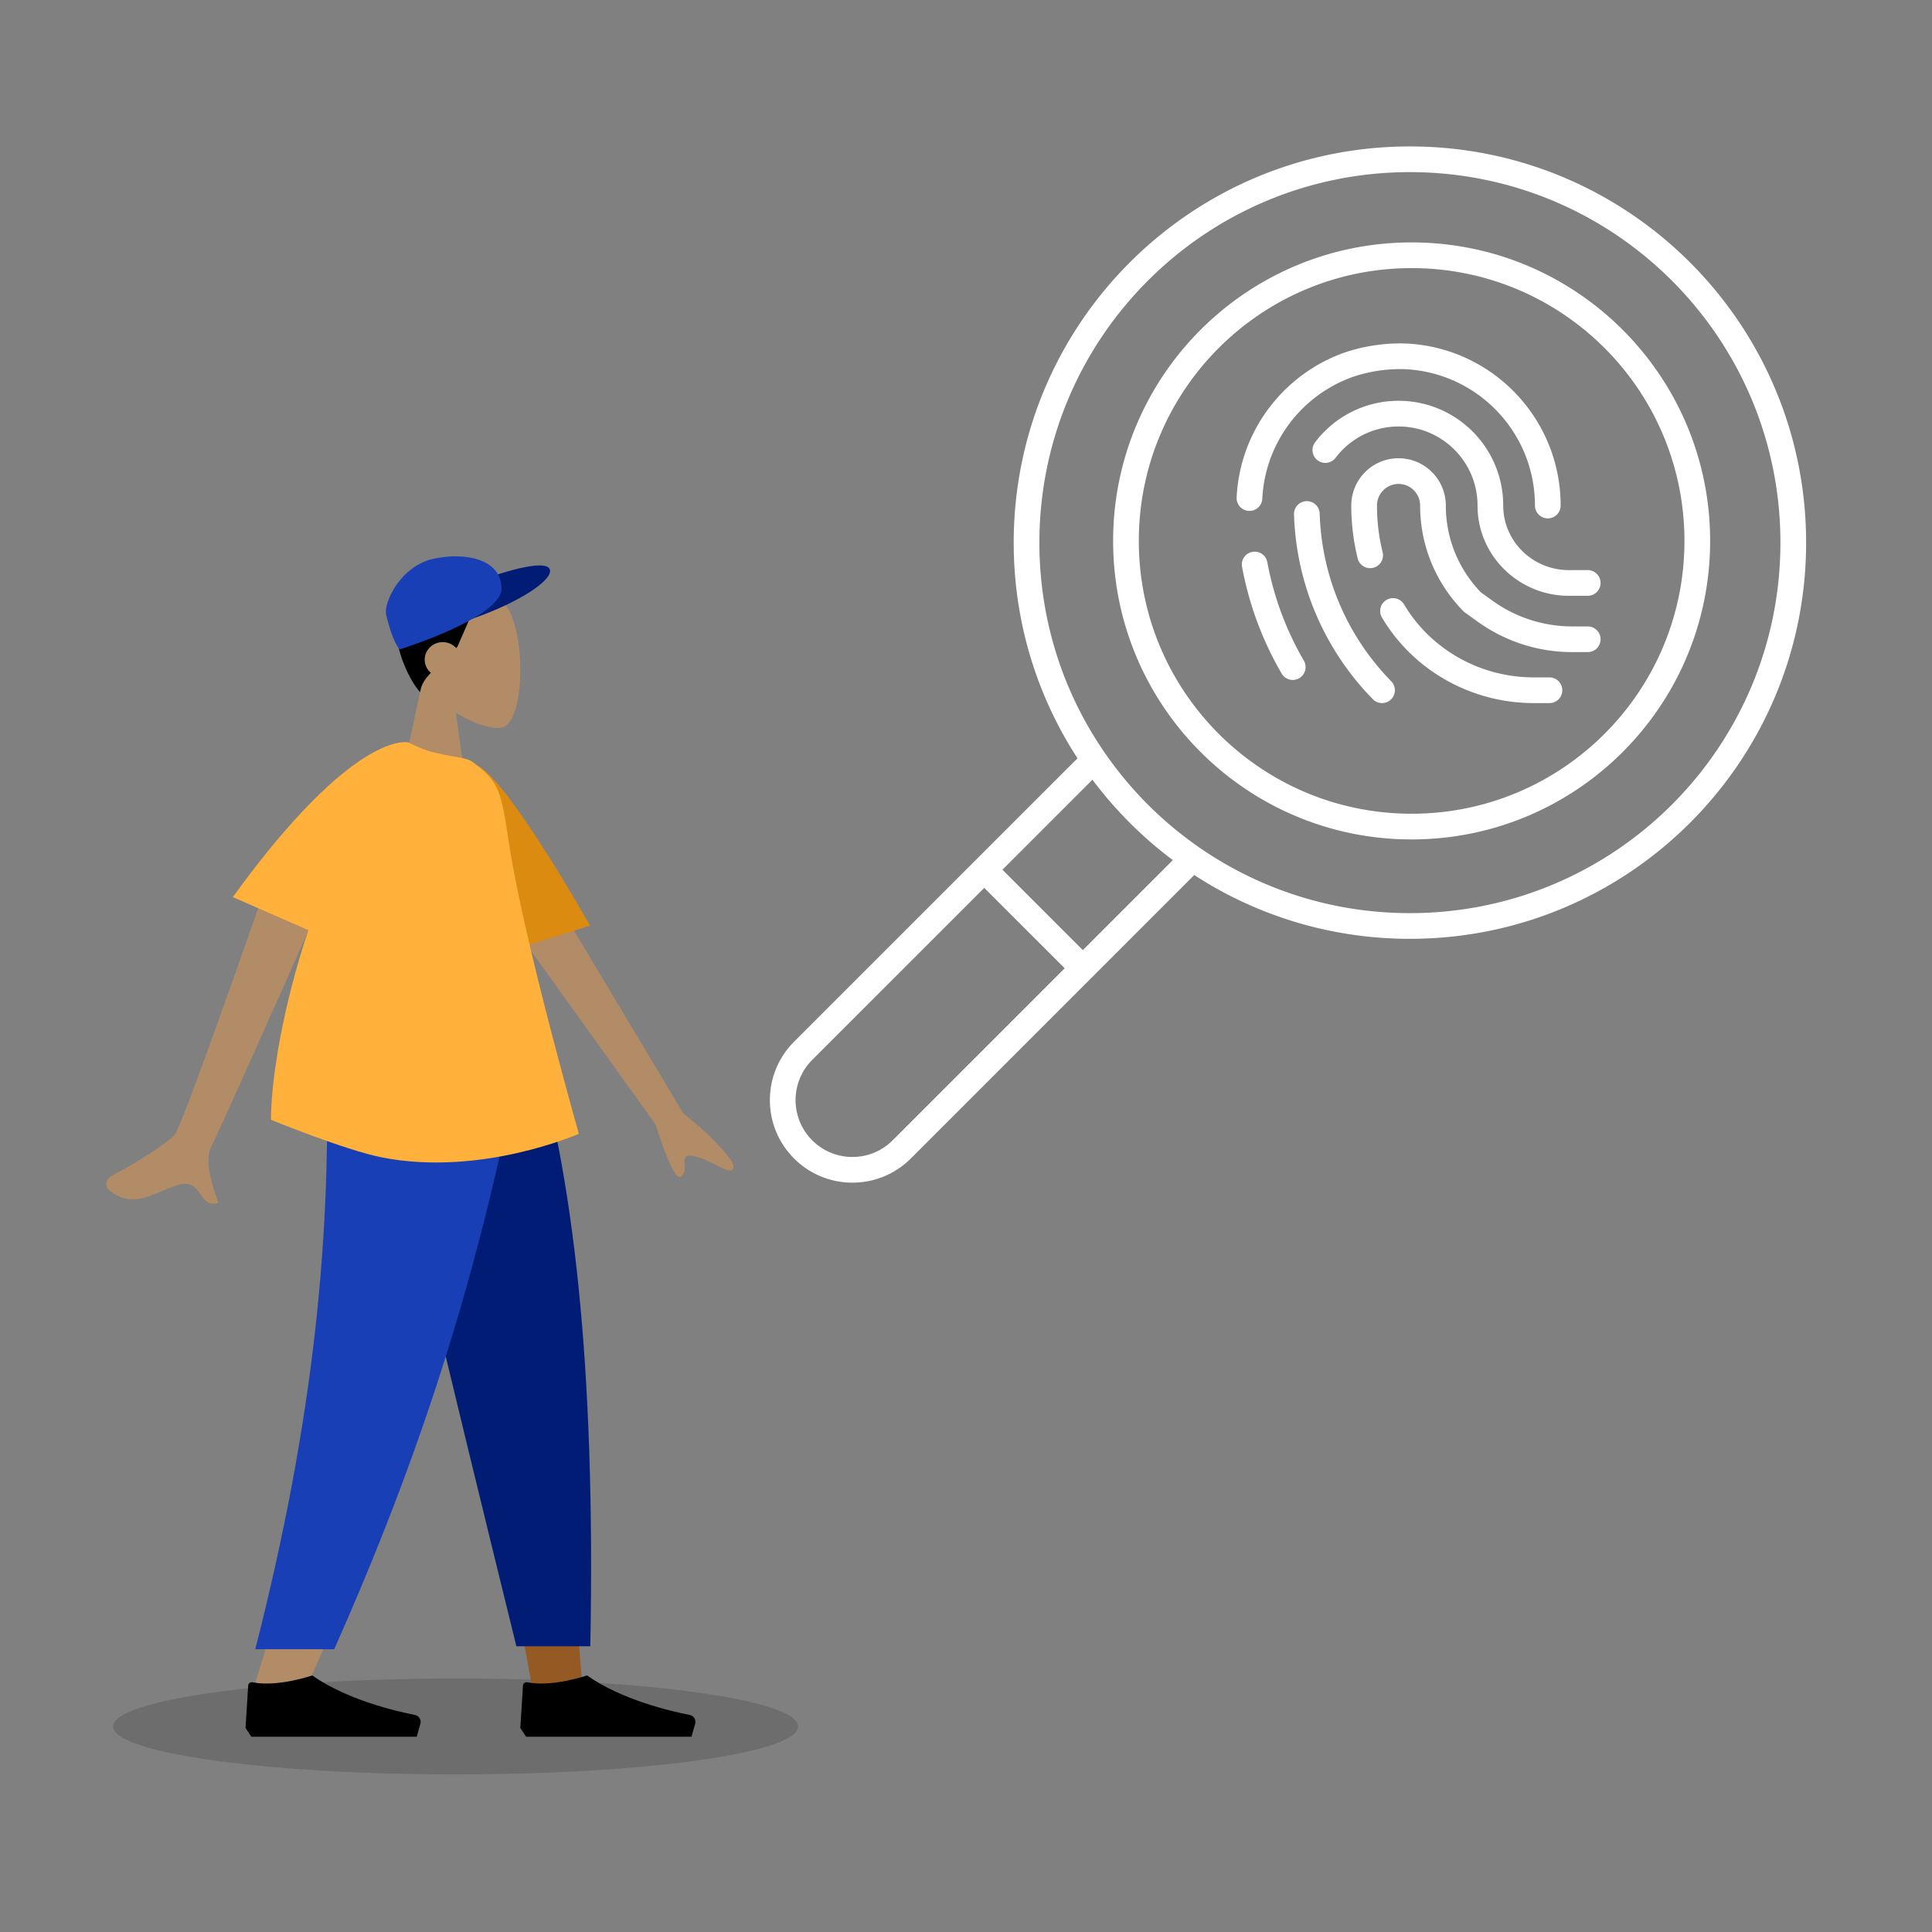 <svg xmlns="http://www.w3.org/2000/svg" width="564" height="564" fill="none"><rect width="100%" height="100%" fill="#808080" stroke="none"/><path fill="#fff" fill-rule="evenodd" d="M411.588 50.248c-59.731 0-108.162 48.425-108.162 108.162 0 22.769 7.029 43.88 19.045 61.301l.001.001a108.7 108.7 0 0 0 27.814 27.814c17.422 12.01 38.534 19.04 61.302 19.04 59.738 0 108.162-48.425 108.162-108.156 0-59.737-48.425-108.162-108.162-108.162M295.926 158.41c0-63.88 51.789-115.662 115.662-115.662 63.88 0 115.662 51.783 115.662 115.662 0 63.874-51.783 115.656-115.662 115.656-23.215 0-44.839-6.842-62.957-18.623l-82.742 82.749-.002.003a24.05 24.05 0 0 1-17.043 7.053 24.04 24.04 0 0 1-17.038-7.056l-.001-.001c-9.407-9.414-9.407-24.667 0-34.081l.001-.001 82.748-82.742c-11.787-18.118-18.628-39.742-18.628-62.957m22.988 69.203-26.276 26.275 23.472 23.472 26.275-26.276a116.3 116.3 0 0 1-23.471-23.471m-8.107 55.051-23.473-23.473-50.224 50.22c-6.48 6.486-6.48 16.994 0 23.479a16.54 16.54 0 0 0 11.734 4.858 16.55 16.55 0 0 0 11.744-4.861zM412.09 78.267c-43.981 0-79.641 35.657-79.641 79.644 0 16.766 5.176 32.31 14.023 45.136l.001.002a80.1 80.1 0 0 0 20.48 20.481h.001c12.827 8.843 28.37 14.019 45.136 14.019 43.985 0 79.641-35.656 79.641-79.638 0-43.987-35.656-79.644-79.641-79.644m-87.141 79.644c0-48.129 39.018-87.144 87.141-87.144 48.127 0 87.141 39.015 87.141 87.144 0 48.124-39.014 87.138-87.141 87.138-18.334 0-35.354-5.665-49.393-15.344a87.6 87.6 0 0 1-22.399-22.399c-9.684-14.04-15.349-31.061-15.349-49.395m70.157-47.952c-14.95 5.238-25.823 19.149-26.61 35.69a3.751 3.751 0 0 1-7.492-.356c.937-19.684 13.879-36.209 31.653-42.423l.054-.018a51 51 0 0 1 16.986-2.596h.001l.237.005.066.001c25.337.913 45.591 21.75 45.591 47.318a3.75 3.75 0 0 1-7.5 0c0-21.51-17.031-39.037-38.328-39.821l-.201-.004h-.002a43.4 43.4 0 0 0-14.455 2.204m13.165 14.544c-7.49 0-14.146 3.57-18.365 9.118a3.75 3.75 0 1 1-5.97-4.539c5.575-7.333 14.401-12.079 24.335-12.079 16.879 0 30.559 13.692 30.559 30.577q0 .282.008.566v.001c.287 10.169 8.815 18.283 19.112 18.283h5.55a3.75 3.75 0 1 1 0 7.5h-5.55c-14.224 0-26.203-11.214-26.609-25.571a29 29 0 0 1-.011-.779c0-12.747-10.326-23.077-23.059-23.077m0 16.772a6.3 6.3 0 0 0-6.298 6.305c0 4.704.573 9.269 1.651 13.63a3.75 3.75 0 1 1-7.281 1.8 64.3 64.3 0 0 1-1.87-15.43c0-7.622 6.175-13.805 13.798-13.805 7.622 0 13.798 6.183 13.798 13.805 0 9.855 3.904 18.79 10.257 25.352l3.429 2.464a39.76 39.76 0 0 0 23.198 7.471h4.547a3.75 3.75 0 0 1 0 7.5h-4.547a47.25 47.25 0 0 1-27.574-8.88l-3.695-2.655a3.7 3.7 0 0 1-.484-.415c-7.807-7.928-12.631-18.823-12.631-30.837a6.3 6.3 0 0 0-6.298-6.305m-26.889 5.024a3.75 3.75 0 0 1 3.866 3.63c.598 19.036 8.445 36.24 20.88 48.946a3.75 3.75 0 0 1-5.361 5.246c-13.698-13.998-22.356-32.97-23.015-53.956a3.75 3.75 0 0 1 3.63-3.866m-15.791 14.809a3.75 3.75 0 0 1 4.371 3.004 89.5 89.5 0 0 0 10.665 28.743 3.75 3.75 0 0 1-6.482 3.773 97 97 0 0 1-11.558-31.15 3.75 3.75 0 0 1 3.004-4.37m39.148 14.031a3.75 3.75 0 0 1 5.14 1.307c7.892 13.276 22.36 21.302 37.872 21.302h4.575a3.75 3.75 0 0 1 0 7.5h-4.575c-18.082 0-35.037-9.355-44.319-24.97a3.75 3.75 0 0 1 1.307-5.139" clip-rule="evenodd"/><path fill="#000" d="M133 517.998c-55.228 0-100-6.268-100-14s44.772-14 100-14 100 6.268 100 14-44.772 14-100 14" opacity=".15"/><path fill="#B28B67" fill-rule="evenodd" d="M133.065 208.114c5.526 3.326 10.955 4.933 13.504 4.277 6.391-1.645 6.978-24.991 2.033-34.195s-30.366-13.215-31.647 5.02c-.445 6.329 2.217 11.978 6.149 16.587l-7.051 32.814h20.48z" clip-rule="evenodd"/><path fill="#000" fill-rule="evenodd" d="M120.747 171.692c-11.094 9.799-.854 27.694 1.914 30.362.284-2.261 1.514-4.002 3.125-5.628a5.04 5.04 0 0 1-1.805-3.857c0-2.824 2.352-5.113 5.253-5.113a5.3 5.3 0 0 1 3.964 1.757q.178-.235.349-.479c3.413-7.669 5.12-11.929 5.12-11.929s2.56 0 8.533-.426c.427-.427.53-.763.427-1.279-.427-2.13-15.787-12.355-26.88-3.408" clip-rule="evenodd"/><path fill="#001C74" d="M160.479 166.197c1.087 2.695-7.113 8.581-19.597 13.328s-23.488 7.264-24.575 4.569 8.152-8.728 20.636-13.475 22.449-7.116 23.536-4.422"/><path fill="#193FB6" d="M146.398 171.819c0 8.516-29.727 17.767-29.727 17.767s-2.016-1.864-3.953-10.17c-.808-3.464 4.229-14.183 13.772-16.281s19.908.168 19.908 8.684"/><path fill="#955A23" fill-rule="evenodd" d="m109.227 303.343 31.258 107.559 14.702 80.758h14.757l-14.73-188.317z" clip-rule="evenodd"/><path fill="#B28B67" fill-rule="evenodd" d="M95.179 303.343c2.181 55.876 1.32 86.353.833 91.43-.489 5.076-3.26 39.076-22.144 98.591h15.348c25.009-57.094 33.74-91.094 36.608-98.591 2.869-7.497 11.34-37.974 23.708-91.43z" clip-rule="evenodd"/><path fill="#001C74" fill-rule="evenodd" d="M108.556 303.343q12.195 55.517 42.188 177.239h21.583c1.594-83.291-5.187-138.11-16.931-177.239z" clip-rule="evenodd"/><path fill="#193FB6" fill-rule="evenodd" d="M95.07 303.343c2.136 55.876-3.4 110.925-20.548 178.109H97.55c25.056-56.242 43.014-111.019 55.287-178.109z" clip-rule="evenodd"/><path fill="#000" fill-rule="evenodd" d="m71.68 504.442.77-12.386c.04-.64.662-1.078 1.29-.952 7.381 1.475 17.418-2 17.418-2 10.064 7.119 24.486 10.461 29.96 11.53 1.181.231 1.93 1.422 1.602 2.58l-1.075 3.784H73.374zm80.213 0 .77-12.386c.039-.64.662-1.078 1.291-.952 7.381 1.475 17.417-2 17.417-2 10.065 7.119 24.487 10.461 29.96 11.53 1.181.231 1.931 1.422 1.602 2.58l-1.074 3.784h-48.272z" clip-rule="evenodd"/><path fill="#B28B67" fill-rule="evenodd" d="M51.162 330.96c3.122-4.709 31.452-86.612 31.452-86.612l18.527 2.429s-37.602 84.62-39.32 87.686c-2.233 3.981-.13 10.447 1.295 14.832.22.678.425 1.307.595 1.868-2.866.866-3.981-.764-5.157-2.482-1.328-1.941-2.734-3.995-6.825-2.692-1.581.503-3.098 1.143-4.58 1.768-5.119 2.159-9.821 4.143-15.309-.285-.87-.702-1.624-3.024 1.094-4.417 6.773-3.472 16.701-9.793 18.228-12.095m148.345-5.885-45.26-75.68-11.302 11.372 48.423 67.465q5.349 16.786 7.461 15.252c1.187-.862 1.093-2.174 1.006-3.382-.067-.941-.13-1.819.421-2.374 1.258-1.265 5.912.873 10.243 3.091 4.33 2.218 3.861-.316 3.195-1.75q-5.131-6.965-14.187-13.994" clip-rule="evenodd"/><path fill="#DC8B11" fill-rule="evenodd" d="m137.821 229.087 1.458-.954-1.458-4.889c7.349-1.226 34.412 46.955 34.412 46.955l-19.71 6.191c-10.35-18.185-15.248 1.278-14.702-47.303" clip-rule="evenodd"/><path fill="#FFB13C" d="M67.96 261.88c35.738-49.321 51.29-45.145 51.29-45.145s4.087 2.209 7.811 3.022c.891.194 1.781.38 2.657.563 4.327.906 6.576.882 8.38 2.215 7.748 5.723 8.205 8.711 10.422 23.221 2.1 13.746 7.488 38.684 20.445 85.232 0 0-28.592 12.636-57.605 6.865-10.621-2.112-32.26-10.952-32.26-10.952 0-11.34 3.334-32.769 10.921-55.369z"/></svg>